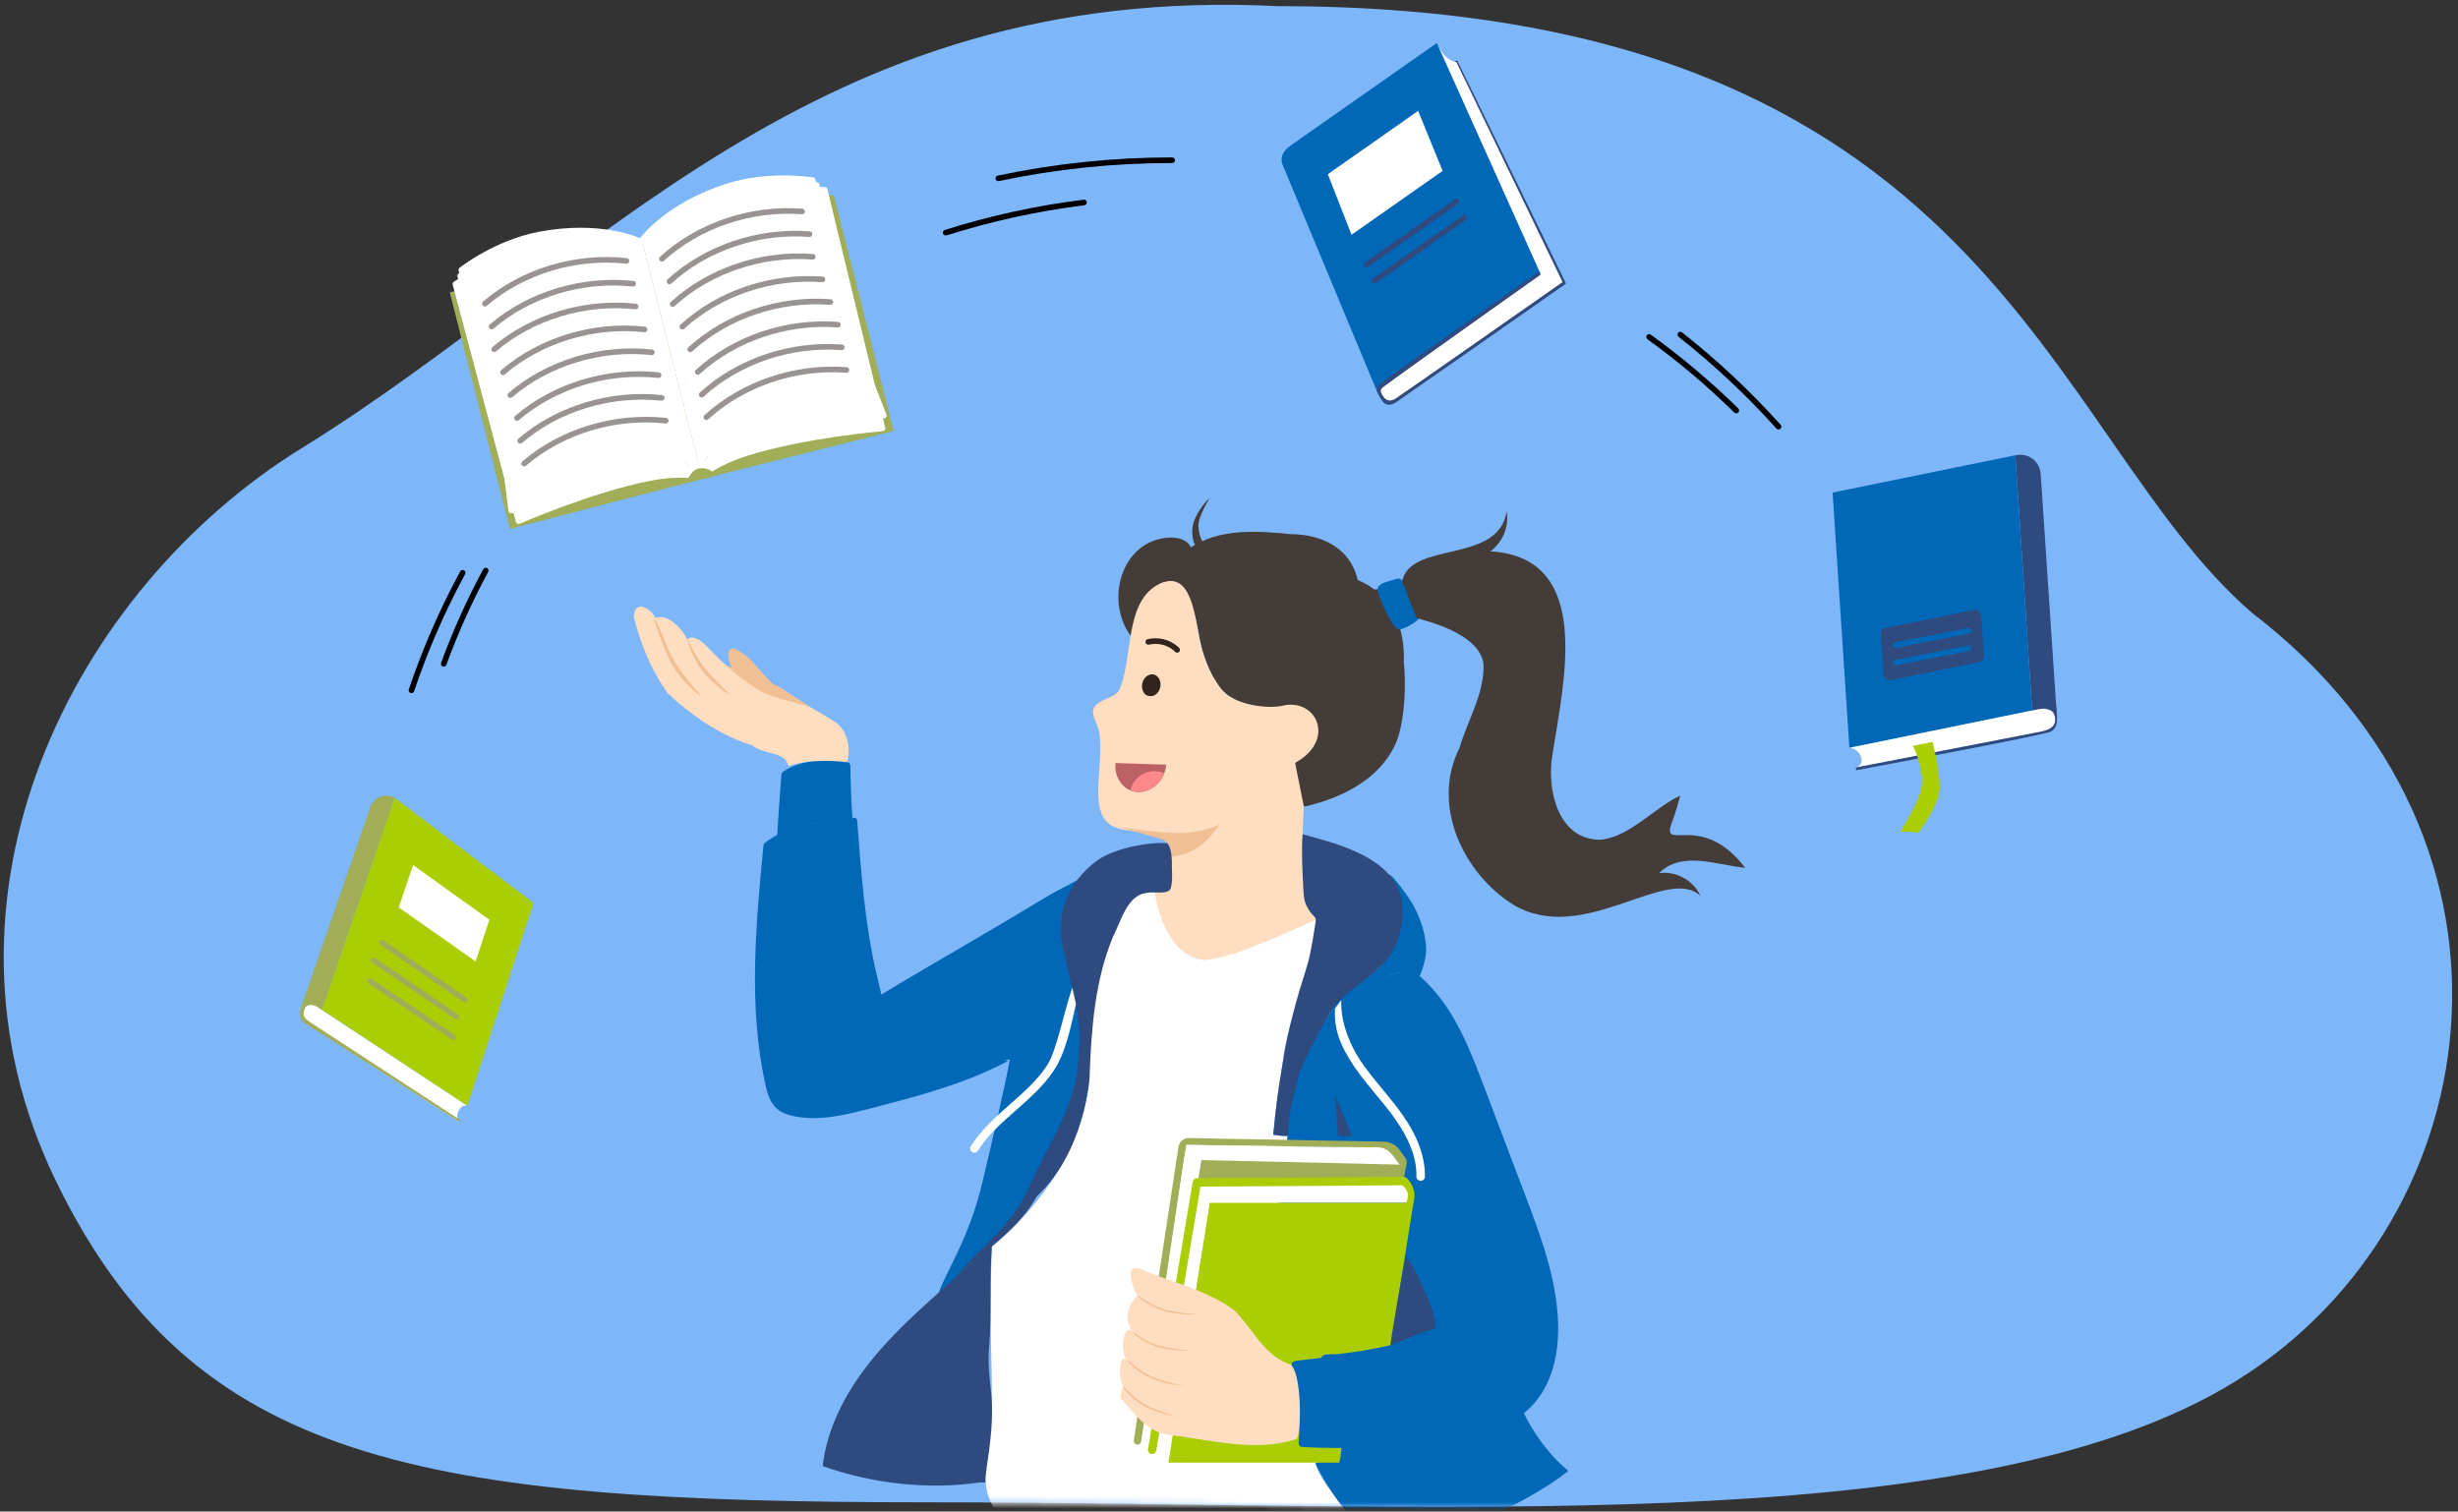 <svg width="400" height="246" viewBox="0 0 400 246" fill="none" xmlns="http://www.w3.org/2000/svg">
<rect x="0" y="0" width="400" height="246" fill="#333333" stroke="none"/>
<path d="M208 1C132.407 -2.796 97.5 43 49 73C11.918 95.938 -13.328 145.824 9 192.001C31.328 238.177 68.309 244.503 151.046 244.503C233.783 244.503 318.985 250.932 362.107 225.819C405.228 200.705 415.475 137.24 366.475 99.74C332.843 70.736 324 1 208 1Z" fill="#7DB6F9"/>
<mask id="mask0_1497_20287" style="mask-type:alpha" maskUnits="userSpaceOnUse" x="11" y="3" width="389" height="243">
<path d="M224.75 4.001C149.157 0.205 167.834 24.001 110.5 24.001C51 24 18.5 83.001 11.5 169.001C33.828 215.177 68.308 244.504 151.046 244.504C233.783 244.504 318.985 250.933 362.107 225.82C405.228 200.706 415.475 137.241 366.475 99.741C332.843 70.737 340.75 4.001 224.75 4.001Z" fill="white"/>
</mask>
<g mask="url(#mask0_1497_20287)">
<path d="M332.093 77.205L334.75 116.986L330.693 115.638L327.965 74.091C330.103 73.655 331.952 75.049 332.093 77.205Z" fill="#2F4A7F"/>
<path d="M300.956 121.717L330.693 115.639L327.965 74.092L298.227 80.169L300.956 121.717Z" fill="#0068B7"/>
<path d="M307.685 110.69L322.06 107.752C322.292 107.705 322.5 107.575 322.643 107.387C322.787 107.199 322.858 106.966 322.843 106.729L322.411 100.162C322.402 100.022 322.364 99.886 322.298 99.763C322.232 99.639 322.14 99.531 322.029 99.446C321.918 99.361 321.79 99.301 321.653 99.269C321.517 99.238 321.375 99.236 321.238 99.264L306.861 102.203C306.629 102.25 306.422 102.38 306.278 102.568C306.134 102.756 306.063 102.99 306.078 103.226L306.51 109.793C306.519 109.933 306.558 110.069 306.624 110.192C306.69 110.316 306.782 110.424 306.893 110.509C307.004 110.594 307.133 110.654 307.269 110.685C307.406 110.716 307.548 110.718 307.685 110.69Z" fill="#2F4A7F"/>
<path d="M308.533 105.437C308.474 105.443 308.414 105.437 308.358 105.42C308.301 105.403 308.248 105.374 308.202 105.337C308.109 105.261 308.051 105.151 308.039 105.032C308.027 104.913 308.064 104.794 308.14 104.701C308.216 104.609 308.325 104.55 308.444 104.539L320.3 102.209C320.419 102.185 320.542 102.21 320.643 102.278C320.744 102.346 320.814 102.451 320.837 102.57C320.861 102.689 320.836 102.812 320.768 102.913C320.701 103.014 320.596 103.084 320.476 103.107L308.621 105.437C308.592 105.44 308.562 105.44 308.533 105.437Z" fill="#0068B7"/>
<path d="M308.533 108.285C308.414 108.296 308.295 108.26 308.202 108.184C308.109 108.108 308.051 107.999 308.039 107.88C308.027 107.761 308.064 107.642 308.14 107.549C308.216 107.457 308.325 107.398 308.444 107.386L320.3 105.056C320.359 105.045 320.419 105.045 320.478 105.057C320.537 105.069 320.593 105.092 320.643 105.126C320.693 105.159 320.736 105.202 320.769 105.252C320.803 105.302 320.826 105.358 320.837 105.417C320.849 105.476 320.849 105.537 320.837 105.596C320.825 105.655 320.802 105.711 320.768 105.761C320.735 105.811 320.692 105.854 320.642 105.887C320.592 105.92 320.535 105.943 320.476 105.955L308.621 108.285C308.592 108.288 308.562 108.288 308.533 108.285Z" fill="#0068B7"/>
<path d="M60.234 131.454L48.965 164.058L52.397 164.334L64.243 129.85C62.626 128.992 60.836 129.711 60.234 131.454Z" fill="#A1AD57"/>
<path d="M51.541 163.819C50.667 163.244 49.206 163.205 48.938 164.143C48.688 165.025 49.214 166.153 50.047 166.689L74.623 182.51C74.623 182.51 74.454 182.433 74.403 181.761C74.35 181.053 74.86 180.343 75.165 180.114C75.294 180.027 75.44 179.967 75.593 179.939C75.746 179.912 75.903 179.916 76.054 179.952L51.541 163.819Z" fill="white"/>
<path d="M76.056 179.951L52.397 164.334L64.243 129.851L86.827 146.963L76.056 179.951Z" fill="#ABCD03"/>
<path d="M77.403 156.468L64.888 147.682L67.228 140.791L79.64 149.694L77.403 156.468Z" fill="white"/>
<path d="M49.557 164.234C49.981 163.036 51.541 163.819 51.541 163.819C50.673 163.27 49.361 162.921 48.965 164.059C48.652 164.966 48.736 164.734 48.875 165.442C48.967 165.9 49.236 166.304 49.624 166.564C55.442 170.178 74.627 182.516 74.627 182.516C74.627 182.516 74.8 182.576 74.863 182.47C74.885 182.432 74.893 182.387 74.883 182.345C74.874 182.302 74.848 182.264 74.812 182.239C74.767 182.209 51.444 166.986 50.386 166.309C49.328 165.633 49.259 165.082 49.557 164.234Z" fill="#A1AD57"/>
<path d="M75.626 163.151C75.533 163.151 75.442 163.123 75.366 163.07L61.905 153.8C61.856 153.766 61.814 153.723 61.781 153.673C61.749 153.622 61.727 153.566 61.716 153.507C61.705 153.449 61.706 153.388 61.719 153.33C61.731 153.271 61.755 153.216 61.789 153.167C61.824 153.118 61.867 153.076 61.917 153.043C61.968 153.011 62.024 152.989 62.083 152.978C62.141 152.967 62.202 152.968 62.26 152.981C62.319 152.994 62.374 153.018 62.423 153.052L75.885 162.321C75.971 162.374 76.037 162.453 76.072 162.547C76.108 162.64 76.111 162.743 76.081 162.839C76.051 162.935 75.99 163.018 75.908 163.075C75.825 163.132 75.726 163.16 75.626 163.154V163.151Z" fill="#A1AD57"/>
<path d="M74.296 165.938C74.204 165.939 74.114 165.911 74.039 165.859L60.511 156.634C60.425 156.561 60.369 156.458 60.354 156.346C60.339 156.234 60.366 156.12 60.43 156.027C60.495 155.934 60.591 155.868 60.701 155.841C60.811 155.815 60.927 155.831 61.027 155.885L74.554 165.11C74.635 165.165 74.696 165.245 74.728 165.337C74.76 165.429 74.762 165.529 74.733 165.622C74.704 165.716 74.647 165.797 74.568 165.855C74.489 165.913 74.394 165.944 74.296 165.944V165.938Z" fill="#A1AD57"/>
<path d="M73.74 169.266C73.65 169.266 73.561 169.239 73.486 169.188L59.931 160.027C59.882 159.993 59.84 159.95 59.807 159.901C59.775 159.851 59.752 159.795 59.741 159.736C59.73 159.678 59.731 159.618 59.743 159.559C59.756 159.501 59.779 159.446 59.813 159.397C59.846 159.348 59.89 159.305 59.94 159.273C59.989 159.24 60.045 159.218 60.104 159.207C60.162 159.196 60.223 159.197 60.281 159.209C60.339 159.221 60.395 159.245 60.444 159.278L73.997 168.433C74.083 168.485 74.15 168.564 74.186 168.657C74.222 168.751 74.225 168.854 74.196 168.95C74.166 169.046 74.105 169.13 74.023 169.187C73.94 169.245 73.841 169.273 73.74 169.267V169.266Z" fill="#A1AD57"/>
<path d="M224.664 62.486L250.623 44.368L233.821 7.001L210.12 23.621C208.932 24.41 208.19 25.529 208.742 26.843L224.273 64.161H225.13C224.887 63.498 224.231 63.037 224.664 62.486Z" fill="#0068B7"/>
<path d="M234.054 7.479L250.623 44.373C250.623 44.373 225.305 61.977 224.905 62.278C224.571 62.526 224.34 62.889 224.256 63.296C224.171 63.704 224.239 64.128 224.446 64.489C225.277 66.021 226.468 66.001 227.388 65.356L254.57 46.301L237.268 10.178C235.82 9.846 235.046 9.346 234.054 7.479Z" fill="white"/>
<path d="M219.939 38.206L216.08 28.349L230.779 18.043L234.762 27.813L219.939 38.206Z" fill="white"/>
<path d="M222.401 43.523C222.303 43.523 222.208 43.492 222.13 43.435C222.051 43.377 221.993 43.297 221.963 43.204C221.934 43.111 221.935 43.011 221.966 42.919C221.997 42.827 222.057 42.747 222.137 42.691L236.716 32.471C236.816 32.401 236.939 32.374 237.058 32.395C237.178 32.416 237.284 32.483 237.354 32.582C237.424 32.682 237.451 32.804 237.43 32.924C237.409 33.043 237.342 33.15 237.242 33.219L222.663 43.44C222.586 43.494 222.495 43.523 222.401 43.523Z" fill="#2F4A7F"/>
<path d="M223.661 46.153C223.564 46.153 223.469 46.122 223.391 46.065C223.312 46.007 223.254 45.926 223.225 45.834C223.196 45.741 223.197 45.641 223.228 45.549C223.259 45.457 223.319 45.377 223.399 45.322L237.978 35.101C238.028 35.067 238.083 35.042 238.142 35.029C238.2 35.016 238.261 35.015 238.32 35.026C238.379 35.036 238.436 35.058 238.486 35.09C238.537 35.122 238.581 35.164 238.615 35.214C238.65 35.263 238.674 35.318 238.687 35.377C238.7 35.435 238.701 35.496 238.691 35.555C238.681 35.614 238.659 35.67 238.626 35.721C238.594 35.772 238.552 35.815 238.503 35.85L223.931 46.069C223.852 46.125 223.758 46.155 223.661 46.153Z" fill="#2F4A7F"/>
<path d="M114.044 78.014L82.993 86.081L73.195 47.58L104.198 39.277L114.044 78.014Z" fill="#A1AD57"/>
<path d="M75.079 45.632L74.115 46.231L84.398 84.827C84.398 84.827 96.105 79.667 105.73 77.806C110.996 76.788 113.925 77.546 113.925 77.546L75.079 45.632Z" fill="white"/>
<path d="M84.398 85.281C84.297 85.281 84.2 85.248 84.12 85.186C84.04 85.125 83.982 85.04 83.956 84.943L73.673 46.346C73.648 46.251 73.654 46.151 73.69 46.06C73.726 45.969 73.791 45.892 73.874 45.84L74.837 45.241C74.94 45.177 75.064 45.156 75.183 45.184C75.301 45.211 75.403 45.284 75.468 45.387C75.532 45.49 75.552 45.614 75.525 45.732C75.498 45.85 75.424 45.953 75.321 46.017L74.644 46.439L84.704 84.197C87.03 83.206 97.187 78.994 105.643 77.359C110.948 76.333 113.917 77.073 114.035 77.104C114.152 77.134 114.253 77.21 114.315 77.314C114.376 77.418 114.394 77.543 114.364 77.66C114.334 77.778 114.258 77.878 114.154 77.94C114.049 78.001 113.925 78.019 113.807 77.989C113.779 77.989 110.892 77.273 105.812 78.255C96.346 80.087 84.695 85.193 84.578 85.243C84.521 85.269 84.46 85.281 84.398 85.281Z" fill="white"/>
<path d="M74.881 44.884C74.881 44.884 81.007 67.745 81.335 68.947C81.663 70.15 83.195 83.091 83.195 83.091C83.195 83.091 91.378 79.721 95.009 78.129C107.973 72.439 113.797 77.036 113.797 77.036L74.881 44.884Z" fill="white"/>
<path d="M94.825 77.715C107.889 71.987 113.834 76.488 114.08 76.681C114.127 76.719 114.166 76.765 114.196 76.817C114.225 76.869 114.244 76.927 114.251 76.987C114.258 77.046 114.253 77.107 114.237 77.164C114.22 77.222 114.193 77.276 114.155 77.323C114.118 77.37 114.072 77.409 114.02 77.439C113.967 77.468 113.91 77.487 113.85 77.494C113.79 77.501 113.73 77.496 113.672 77.48C113.614 77.463 113.56 77.436 113.513 77.399C113.459 77.355 107.705 73.065 95.192 78.552C91.596 80.127 83.451 83.484 83.369 83.518C83.304 83.546 83.233 83.557 83.163 83.552C83.093 83.547 83.024 83.526 82.964 83.49C82.903 83.454 82.851 83.405 82.812 83.346C82.774 83.287 82.749 83.22 82.741 83.15C82.315 79.556 81.155 70.032 80.894 69.075C80.569 67.886 74.5 45.238 74.439 45.01C74.423 44.952 74.419 44.892 74.427 44.832C74.435 44.773 74.454 44.715 74.484 44.663C74.514 44.611 74.555 44.566 74.602 44.529C74.65 44.492 74.704 44.466 74.762 44.45C74.82 44.435 74.881 44.431 74.941 44.438C75 44.446 75.058 44.466 75.11 44.496C75.162 44.526 75.207 44.566 75.244 44.614C75.281 44.661 75.307 44.715 75.323 44.774C75.384 45.003 81.452 67.647 81.776 68.835C82.075 69.918 83.274 79.856 83.574 82.446" fill="white"/>
<path d="M114.087 76.682C114.087 76.682 110.145 70.646 98.353 74.8C88.368 78.317 84.624 81.19 84.624 81.19L75.079 43.928C75.079 43.928 80.737 39.502 87.789 38.169C97.963 36.245 104.609 39.476 104.609 39.476L114.087 76.682Z" fill="white"/>
<path d="M84.617 81.647C84.566 81.647 84.515 81.638 84.467 81.621C84.394 81.597 84.329 81.556 84.277 81.5C84.224 81.444 84.187 81.376 84.167 81.302L74.635 44.04C74.612 43.954 74.616 43.864 74.644 43.78C74.673 43.696 74.726 43.622 74.797 43.568C75.031 43.384 80.623 39.059 87.704 37.72C97.909 35.791 104.137 38.74 104.398 38.865C104.452 38.892 104.5 38.928 104.54 38.973C104.58 39.018 104.61 39.07 104.63 39.127C104.65 39.183 104.658 39.243 104.655 39.303C104.651 39.363 104.636 39.422 104.61 39.475C104.584 39.529 104.547 39.578 104.502 39.618C104.457 39.657 104.405 39.688 104.348 39.708C104.234 39.748 104.108 39.74 103.999 39.687C103.938 39.657 97.761 36.75 87.875 38.617C81.814 39.764 76.733 43.279 75.597 44.111L84.888 80.439C86.259 79.54 90.257 77.162 98.186 74.37C110.193 70.14 113.921 76.12 114.071 76.376C114.133 76.48 114.151 76.604 114.122 76.722C114.092 76.839 114.017 76.94 113.913 77.002C113.81 77.064 113.685 77.083 113.568 77.053C113.45 77.024 113.349 76.949 113.287 76.845C113.146 76.614 109.741 71.266 98.489 75.231C88.712 78.675 84.922 81.519 84.885 81.552C84.808 81.612 84.714 81.645 84.617 81.647Z" fill="white"/>
<path d="M114.324 77.947L145.446 70.152L135.659 31.648L104.45 39.142L114.324 77.947Z" fill="#A1AD57"/>
<path d="M133.071 30.832L134.205 30.899L143.609 69.719C143.609 69.719 130.859 70.767 121.511 73.727C116.397 75.344 114.185 77.408 114.185 77.408L133.071 30.832Z" fill="white"/>
<path d="M114.188 77.865C114.094 77.869 114.002 77.844 113.923 77.793C113.844 77.742 113.784 77.668 113.749 77.581C113.715 77.494 113.709 77.398 113.732 77.307C113.754 77.216 113.805 77.135 113.876 77.074C113.969 76.987 116.223 74.923 121.376 73.292C129.587 70.696 140.523 69.549 143.042 69.312L133.84 31.336L133.044 31.288C132.984 31.285 132.925 31.27 132.871 31.244C132.816 31.219 132.768 31.182 132.728 31.137C132.688 31.092 132.657 31.04 132.638 30.983C132.619 30.926 132.611 30.866 132.615 30.806C132.618 30.745 132.633 30.686 132.659 30.632C132.685 30.578 132.721 30.529 132.767 30.489C132.812 30.449 132.864 30.418 132.922 30.399C132.979 30.38 133.039 30.373 133.099 30.377L134.232 30.445C134.33 30.45 134.424 30.486 134.499 30.549C134.575 30.612 134.627 30.698 134.649 30.794L144.058 69.612C144.075 69.676 144.078 69.743 144.066 69.808C144.054 69.873 144.027 69.935 143.988 69.989C143.95 70.043 143.899 70.087 143.841 70.12C143.783 70.152 143.718 70.17 143.652 70.175C143.525 70.185 130.846 71.256 121.655 74.163C116.72 75.724 114.523 77.723 114.502 77.744C114.417 77.823 114.304 77.866 114.188 77.865Z" fill="white"/>
<path d="M132.893 30.088C132.893 30.088 138.437 53.099 138.719 54.312C139.001 55.524 143.843 67.626 143.843 67.626C143.843 67.626 135.042 68.569 131.09 68.901C116.983 70.092 114.059 76.903 114.059 76.903L132.893 30.088Z" fill="white"/>
<path d="M114.059 77.362C113.997 77.362 113.936 77.349 113.879 77.324C113.768 77.276 113.681 77.186 113.636 77.074C113.591 76.962 113.592 76.837 113.639 76.725C113.764 76.438 116.834 69.647 131.052 68.448C134.349 68.17 141.144 67.455 143.191 67.237C142.226 64.813 138.529 55.511 138.271 54.418C137.988 53.22 132.5 30.427 132.445 30.198C132.431 30.139 132.428 30.079 132.437 30.02C132.447 29.96 132.468 29.903 132.499 29.852C132.53 29.801 132.571 29.757 132.62 29.721C132.668 29.686 132.723 29.661 132.782 29.646C132.84 29.633 132.901 29.63 132.96 29.639C133.019 29.649 133.076 29.67 133.127 29.701C133.179 29.732 133.223 29.773 133.258 29.822C133.294 29.87 133.319 29.925 133.333 29.983C133.389 30.214 138.878 53.008 139.161 54.209C139.389 55.176 142.922 64.101 144.256 67.458C144.284 67.524 144.296 67.595 144.291 67.665C144.286 67.736 144.264 67.805 144.227 67.866C144.19 67.927 144.14 67.978 144.08 68.015C144.019 68.053 143.951 68.075 143.88 68.081C143.793 68.092 135.03 69.029 131.118 69.359C117.443 70.511 114.496 77.02 114.469 77.086C114.434 77.166 114.377 77.235 114.304 77.284C114.232 77.332 114.146 77.36 114.059 77.362Z" fill="white"/>
<path d="M113.949 76.477C113.949 76.477 114.219 69.543 126.566 67.568C137.02 65.894 141.682 66.634 141.682 66.634L132.26 29.338C132.26 29.338 125.174 28.15 118.339 30.342C108.481 33.505 104.45 39.143 104.45 39.143L113.949 76.477Z" fill="white"/>
<path d="M113.949 76.926H113.937C113.878 76.924 113.819 76.91 113.764 76.886C113.709 76.861 113.66 76.825 113.62 76.781C113.579 76.737 113.548 76.685 113.527 76.629C113.507 76.573 113.498 76.513 113.501 76.453C113.512 76.153 113.93 69.116 126.501 67.111C134.803 65.781 139.447 65.958 141.085 66.1L131.892 29.745C130.495 29.558 124.351 28.892 118.48 30.777C108.875 33.857 104.862 39.352 104.822 39.407C104.751 39.507 104.645 39.574 104.525 39.595C104.405 39.615 104.281 39.587 104.182 39.517C104.083 39.447 104.015 39.34 103.995 39.22C103.974 39.1 104.002 38.977 104.073 38.877C104.24 38.642 108.304 33.08 118.193 29.907C125.055 27.706 132.035 28.838 132.329 28.887C132.417 28.901 132.499 28.941 132.564 29.001C132.629 29.061 132.675 29.139 132.696 29.226L142.125 66.518C142.146 66.591 142.147 66.669 142.13 66.743C142.112 66.817 142.076 66.886 142.024 66.942C141.973 66.998 141.908 67.04 141.836 67.065C141.764 67.089 141.686 67.095 141.611 67.081C141.565 67.073 136.873 66.377 126.638 68.015C114.856 69.9 114.42 76.225 114.407 76.493C114.4 76.61 114.349 76.72 114.264 76.8C114.179 76.881 114.067 76.926 113.949 76.926Z" fill="white"/>
<path d="M107.728 42.573C107.635 42.573 107.545 42.545 107.469 42.493C107.393 42.441 107.335 42.367 107.301 42.282C107.268 42.196 107.261 42.102 107.282 42.012C107.303 41.922 107.351 41.841 107.419 41.779C113.476 36.239 122.124 33.318 130.562 33.965C130.683 33.974 130.795 34.031 130.874 34.122C130.953 34.214 130.993 34.334 130.983 34.454C130.974 34.575 130.918 34.687 130.826 34.766C130.734 34.845 130.614 34.884 130.493 34.875C122.305 34.251 113.909 37.084 108.035 42.453C107.951 42.53 107.841 42.573 107.728 42.573Z" fill="#999492"/>
<path d="M108.943 46.258C108.851 46.258 108.761 46.23 108.685 46.178C108.609 46.126 108.55 46.053 108.517 45.967C108.483 45.881 108.477 45.787 108.498 45.697C108.519 45.608 108.566 45.527 108.634 45.465C114.691 39.924 123.342 37.005 131.779 37.648C131.9 37.658 132.013 37.715 132.091 37.807C132.17 37.899 132.21 38.019 132.2 38.14C132.191 38.261 132.134 38.373 132.042 38.452C131.949 38.531 131.83 38.57 131.709 38.56C123.518 37.936 115.126 40.769 109.251 46.138C109.168 46.216 109.057 46.259 108.943 46.258Z" fill="#999492"/>
<path d="M109.467 49.942C109.373 49.947 109.28 49.921 109.201 49.87C109.122 49.819 109.062 49.744 109.028 49.656C108.994 49.569 108.988 49.472 109.011 49.382C109.035 49.29 109.086 49.209 109.159 49.149C115.214 43.609 123.865 40.69 132.302 41.333C132.362 41.337 132.421 41.354 132.474 41.381C132.528 41.408 132.575 41.446 132.615 41.491C132.654 41.537 132.683 41.59 132.702 41.647C132.721 41.704 132.728 41.764 132.723 41.824C132.719 41.884 132.702 41.942 132.675 41.996C132.648 42.049 132.61 42.097 132.565 42.136C132.519 42.175 132.466 42.205 132.409 42.223C132.352 42.242 132.292 42.249 132.232 42.245C124.047 41.619 115.649 44.453 109.774 49.824C109.691 49.901 109.581 49.943 109.467 49.942Z" fill="#999492"/>
<path d="M111.039 53.627C110.947 53.627 110.857 53.599 110.781 53.547C110.705 53.495 110.647 53.422 110.613 53.336C110.58 53.25 110.573 53.156 110.594 53.066C110.615 52.977 110.663 52.895 110.731 52.833C116.788 47.293 125.437 44.375 133.876 45.017C133.997 45.027 134.109 45.084 134.188 45.176C134.267 45.268 134.306 45.388 134.297 45.508C134.287 45.629 134.23 45.742 134.138 45.821C134.046 45.899 133.926 45.938 133.805 45.929C125.617 45.303 117.222 48.136 111.348 53.507C111.264 53.584 111.154 53.627 111.039 53.627Z" fill="#999492"/>
<path d="M112.334 57.311C112.242 57.311 112.152 57.283 112.076 57.231C112 57.179 111.941 57.105 111.908 57.02C111.875 56.934 111.868 56.84 111.889 56.75C111.91 56.661 111.957 56.579 112.025 56.517C118.082 50.977 126.732 48.057 135.17 48.701C135.291 48.711 135.403 48.767 135.482 48.859C135.561 48.951 135.6 49.071 135.591 49.192C135.581 49.312 135.524 49.424 135.432 49.503C135.34 49.582 135.221 49.621 135.1 49.612C126.913 48.986 118.517 51.82 112.643 57.191C112.558 57.268 112.448 57.311 112.334 57.311Z" fill="#999492"/>
<path d="M113.548 60.997C113.456 60.997 113.366 60.97 113.29 60.918C113.214 60.866 113.155 60.792 113.122 60.706C113.088 60.62 113.082 60.526 113.103 60.437C113.124 60.347 113.171 60.266 113.239 60.204C119.296 54.664 127.946 51.744 136.384 52.388C136.505 52.397 136.617 52.454 136.696 52.546C136.775 52.638 136.814 52.757 136.805 52.878C136.795 52.999 136.738 53.111 136.646 53.19C136.554 53.269 136.435 53.307 136.314 53.298C128.123 52.669 119.731 55.514 113.856 60.878C113.772 60.955 113.662 60.997 113.548 60.997Z" fill="#999492"/>
<path d="M114.188 64.683C114.096 64.683 114.006 64.654 113.93 64.602C113.854 64.55 113.796 64.476 113.762 64.391C113.729 64.305 113.722 64.211 113.743 64.121C113.764 64.031 113.811 63.95 113.879 63.888C119.936 58.348 128.587 55.429 137.024 56.073C137.145 56.083 137.257 56.14 137.336 56.231C137.415 56.324 137.454 56.443 137.444 56.564C137.435 56.684 137.378 56.797 137.286 56.875C137.194 56.954 137.075 56.993 136.954 56.984C128.767 56.359 120.371 59.192 114.496 64.563C114.412 64.64 114.302 64.683 114.188 64.683Z" fill="#999492"/>
<path d="M114.943 68.366C114.851 68.366 114.761 68.338 114.685 68.286C114.609 68.234 114.55 68.16 114.517 68.074C114.483 67.989 114.477 67.895 114.498 67.805C114.519 67.716 114.566 67.634 114.634 67.572C120.691 62.032 129.344 59.115 137.779 59.758C137.839 59.762 137.897 59.779 137.951 59.806C138.004 59.833 138.052 59.87 138.091 59.916C138.13 59.961 138.16 60.014 138.178 60.071C138.197 60.128 138.204 60.188 138.2 60.248C138.195 60.308 138.179 60.366 138.152 60.419C138.124 60.473 138.087 60.52 138.041 60.559C137.996 60.599 137.943 60.628 137.886 60.647C137.829 60.665 137.769 60.673 137.709 60.668C129.522 60.042 121.13 62.877 115.252 68.241C115.168 68.321 115.058 68.365 114.943 68.366Z" fill="#999492"/>
<path d="M78.915 49.886C78.821 49.886 78.73 49.858 78.652 49.805C78.575 49.752 78.516 49.676 78.484 49.588C78.451 49.501 78.446 49.405 78.469 49.314C78.493 49.224 78.544 49.142 78.615 49.082C84.845 43.739 93.587 41.093 101.993 42.004C102.052 42.01 102.11 42.028 102.163 42.057C102.216 42.086 102.262 42.125 102.3 42.171C102.338 42.218 102.366 42.272 102.383 42.329C102.4 42.387 102.405 42.447 102.399 42.507C102.392 42.567 102.374 42.624 102.345 42.677C102.317 42.73 102.278 42.776 102.231 42.814C102.184 42.852 102.131 42.88 102.073 42.897C102.015 42.914 101.955 42.919 101.895 42.913C93.731 42.029 85.249 44.594 79.207 49.775C79.126 49.846 79.022 49.885 78.915 49.886Z" fill="#999492"/>
<path d="M80.013 53.606C79.918 53.611 79.823 53.585 79.743 53.533C79.664 53.48 79.603 53.404 79.569 53.314C79.536 53.225 79.532 53.127 79.558 53.035C79.584 52.943 79.638 52.862 79.714 52.803C85.943 47.461 94.683 44.815 103.091 45.725C103.211 45.739 103.322 45.799 103.397 45.893C103.473 45.988 103.509 46.108 103.496 46.229C103.482 46.349 103.422 46.459 103.328 46.535C103.233 46.611 103.112 46.646 102.992 46.633C94.828 45.748 86.346 48.314 80.305 53.497C80.224 53.566 80.12 53.604 80.013 53.606Z" fill="#999492"/>
<path d="M80.419 57.311C80.326 57.312 80.234 57.283 80.157 57.23C80.08 57.177 80.021 57.102 79.988 57.014C79.955 56.926 79.95 56.83 79.974 56.74C79.998 56.649 80.048 56.568 80.12 56.507C86.351 51.164 95.092 48.52 103.497 49.429C103.618 49.442 103.728 49.503 103.804 49.597C103.88 49.692 103.916 49.812 103.902 49.933C103.889 50.053 103.829 50.164 103.734 50.24C103.64 50.316 103.519 50.351 103.398 50.338C95.234 49.455 86.752 52.02 80.712 57.2C80.631 57.271 80.527 57.31 80.419 57.311Z" fill="#999492"/>
<path d="M81.868 61.039C81.775 61.04 81.683 61.011 81.606 60.958C81.529 60.905 81.47 60.83 81.437 60.742C81.404 60.654 81.4 60.558 81.423 60.468C81.447 60.377 81.498 60.296 81.569 60.235C87.798 54.892 96.541 52.247 104.946 53.157C105.067 53.17 105.177 53.231 105.253 53.325C105.329 53.42 105.365 53.54 105.352 53.661C105.338 53.782 105.278 53.892 105.183 53.968C105.089 54.044 104.968 54.079 104.847 54.066C96.683 53.181 88.201 55.748 82.161 60.928C82.08 60.999 81.976 61.038 81.868 61.039Z" fill="#999492"/>
<path d="M83.052 64.763C82.959 64.764 82.867 64.736 82.79 64.682C82.713 64.629 82.654 64.554 82.621 64.466C82.588 64.378 82.583 64.282 82.607 64.192C82.63 64.101 82.681 64.02 82.753 63.959C88.982 58.617 97.723 55.972 106.13 56.883C106.25 56.896 106.361 56.956 106.437 57.051C106.513 57.145 106.548 57.266 106.535 57.386C106.522 57.506 106.461 57.616 106.367 57.692C106.272 57.768 106.152 57.803 106.031 57.79C97.867 56.905 89.385 59.472 83.345 64.652C83.264 64.723 83.16 64.762 83.052 64.763Z" fill="#999492"/>
<path d="M84.148 68.484C84.052 68.489 83.958 68.463 83.878 68.411C83.798 68.358 83.737 68.282 83.704 68.192C83.67 68.103 83.666 68.005 83.692 67.913C83.718 67.821 83.773 67.74 83.848 67.681C90.079 62.339 98.82 59.693 107.225 60.603C107.346 60.617 107.456 60.677 107.532 60.771C107.608 60.866 107.643 60.986 107.63 61.106C107.617 61.227 107.557 61.337 107.462 61.413C107.368 61.489 107.247 61.524 107.127 61.511C98.963 60.626 90.481 63.192 84.44 68.374C84.358 68.444 84.255 68.482 84.148 68.484Z" fill="#999492"/>
<path d="M84.671 72.186C84.575 72.191 84.481 72.166 84.401 72.113C84.321 72.061 84.26 71.984 84.227 71.895C84.193 71.805 84.189 71.708 84.215 71.616C84.241 71.524 84.296 71.443 84.371 71.384C90.601 66.041 99.342 63.394 107.749 64.306C107.869 64.319 107.979 64.379 108.055 64.474C108.131 64.568 108.166 64.689 108.153 64.809C108.14 64.929 108.08 65.04 107.985 65.115C107.891 65.191 107.77 65.227 107.65 65.213C99.492 64.328 91.01 66.893 84.968 72.077C84.885 72.148 84.78 72.187 84.671 72.186Z" fill="#999492"/>
<path d="M85.315 75.895C85.22 75.9 85.125 75.874 85.045 75.822C84.966 75.769 84.904 75.693 84.871 75.603C84.838 75.514 84.834 75.416 84.86 75.324C84.886 75.232 84.94 75.151 85.016 75.092C91.245 69.75 99.984 67.104 108.393 68.014C108.453 68.02 108.511 68.038 108.564 68.066C108.617 68.095 108.664 68.133 108.702 68.18C108.74 68.227 108.767 68.281 108.784 68.339C108.8 68.397 108.805 68.458 108.797 68.518C108.784 68.638 108.723 68.747 108.629 68.823C108.534 68.899 108.414 68.934 108.294 68.922C100.13 68.038 91.65 70.603 85.607 75.784C85.526 75.855 85.423 75.894 85.315 75.895Z" fill="#999492"/>
<path d="M116.515 77.408C116.308 77.179 115.916 76.641 115.3 76.396C114.73 76.154 114.092 76.124 113.501 76.31C112.861 76.511 112.46 77.086 112.282 77.359C112.052 77.736 111.896 78.153 111.822 78.588C113.51 78.152 114.929 77.824 116.515 77.408Z" fill="#A1AD57"/>
<path d="M72.21 108.489C72.157 108.488 72.104 108.478 72.053 108.46C71.939 108.418 71.847 108.333 71.796 108.224C71.745 108.114 71.739 107.989 71.78 107.875C73.698 102.641 75.99 97.552 78.638 92.647C78.695 92.54 78.793 92.461 78.909 92.426C79.025 92.392 79.151 92.404 79.257 92.462C79.364 92.52 79.444 92.617 79.478 92.733C79.513 92.85 79.5 92.975 79.442 93.081C76.815 97.946 74.541 102.994 72.639 108.185C72.609 108.274 72.551 108.351 72.474 108.406C72.397 108.46 72.305 108.489 72.21 108.489Z" fill="black"/>
<path d="M66.964 112.81C66.913 112.811 66.862 112.803 66.814 112.786C66.757 112.767 66.704 112.737 66.659 112.698C66.614 112.659 66.576 112.611 66.55 112.557C66.523 112.503 66.507 112.445 66.502 112.385C66.498 112.325 66.506 112.265 66.525 112.208C68.756 105.576 71.555 99.149 74.891 92.998C74.949 92.891 75.047 92.812 75.163 92.778C75.279 92.743 75.404 92.756 75.511 92.814C75.618 92.872 75.697 92.97 75.731 93.086C75.766 93.202 75.752 93.327 75.695 93.433C72.383 99.538 69.606 105.917 67.393 112.499C67.363 112.589 67.306 112.668 67.229 112.724C67.152 112.78 67.059 112.81 66.964 112.81Z" fill="black"/>
<path d="M282.55 67.275C282.43 67.274 282.315 67.227 282.229 67.143C277.829 62.815 273.106 58.827 268.101 55.215C268.001 55.144 267.934 55.037 267.914 54.916C267.894 54.796 267.923 54.673 267.993 54.574C268.064 54.474 268.172 54.407 268.292 54.387C268.413 54.367 268.536 54.396 268.636 54.467C273.679 58.104 278.438 62.12 282.872 66.478C282.937 66.541 282.981 66.623 283 66.712C283.018 66.801 283.01 66.893 282.975 66.977C282.941 67.061 282.882 67.133 282.806 67.184C282.731 67.234 282.642 67.261 282.551 67.261L282.55 67.275Z" fill="black"/>
<path d="M289.417 69.889C289.353 69.889 289.29 69.876 289.231 69.851C289.173 69.825 289.12 69.787 289.077 69.739C284.207 64.32 278.882 59.326 273.161 54.812C273.114 54.775 273.075 54.729 273.046 54.677C273.017 54.624 272.998 54.567 272.991 54.507C272.984 54.448 272.989 54.387 273.005 54.33C273.022 54.272 273.049 54.218 273.086 54.171C273.124 54.124 273.17 54.085 273.222 54.056C273.274 54.027 273.332 54.008 273.391 54.001C273.451 53.994 273.511 53.999 273.569 54.015C273.627 54.032 273.681 54.059 273.728 54.096C279.491 58.642 284.855 63.671 289.762 69.128C289.825 69.193 289.866 69.275 289.882 69.363C289.897 69.452 289.885 69.543 289.848 69.625C289.811 69.707 289.75 69.776 289.673 69.823C289.597 69.87 289.507 69.893 289.417 69.889Z" fill="black"/>
<path d="M153.949 38.309C153.829 38.327 153.708 38.297 153.611 38.225C153.514 38.154 153.449 38.047 153.431 37.928C153.413 37.808 153.443 37.687 153.514 37.59C153.586 37.493 153.693 37.428 153.812 37.41C161.158 35.089 168.701 33.446 176.348 32.501C176.407 32.493 176.467 32.498 176.525 32.514C176.583 32.529 176.637 32.557 176.685 32.593C176.732 32.63 176.771 32.676 176.801 32.728C176.831 32.78 176.85 32.838 176.857 32.897C176.864 32.957 176.86 33.017 176.844 33.075C176.828 33.133 176.801 33.187 176.764 33.234C176.727 33.281 176.681 33.321 176.629 33.35C176.577 33.38 176.519 33.399 176.46 33.406C168.869 34.35 161.381 35.986 154.09 38.295C154.044 38.307 153.996 38.312 153.949 38.309Z" fill="black"/>
<path d="M162.499 29.472C162.44 29.479 162.381 29.473 162.324 29.456C162.267 29.439 162.214 29.411 162.168 29.374C162.075 29.299 162.015 29.189 162.003 29.07C161.99 28.951 162.025 28.832 162.101 28.739C162.176 28.646 162.286 28.586 162.405 28.574C171.726 26.605 181.227 25.614 190.755 25.618C190.876 25.618 190.992 25.666 191.078 25.752C191.163 25.838 191.212 25.954 191.212 26.075C191.212 26.196 191.163 26.312 191.078 26.398C190.992 26.483 190.876 26.532 190.755 26.532C181.292 26.526 171.854 27.508 162.595 29.46C162.564 29.468 162.532 29.472 162.499 29.472Z" fill="black"/>
<path d="M228.454 107.772C228.594 103.652 227.529 99.762 224.899 97.045C224.547 96.582 224.599 96.272 224.186 95.883L223.667 95.952C222.833 95.315 221.918 94.791 220.946 94.394C219.792 89.227 215.089 86.954 210.11 86.938C204.634 86.39 198.571 85.957 193.776 89.094C193.257 87.82 191.636 87.408 190.262 87.496C182.384 87.933 179.743 97.862 184.076 103.59C184.088 103.563 184.098 103.533 184.11 103.504C184.344 102.255 184.645 101.093 185.122 100.17C185.148 100.122 185.183 100.053 185.222 99.974C185.51 99.102 185.871 98.286 186.421 97.66C187.076 96.557 187.93 95.414 188.907 94.932C190.417 94.164 192.536 95.58 192.953 96.393C193.112 96.696 193.248 97.011 193.361 97.334C194.362 99.142 194.817 101.676 195.246 104.103C195.488 105.114 195.644 105.807 195.644 105.807C195.644 105.807 197.293 110.991 198.557 112.106C200.079 113.476 200.831 114.249 202.753 115.035C204.436 115.426 206.33 115.421 208.412 115.255C210.036 115.122 211.355 115.541 212.308 116.27C213.246 116.691 214.018 117.357 214.138 118.417C214.438 120.632 210.745 124.157 210.745 124.157C210.745 124.157 210.804 126.518 211.722 129.996C211.722 130.025 211.737 130.049 211.745 130.076C211.946 130.916 211.719 131.423 212.69 131.184C214.541 130.699 223.696 128.62 227.109 121.05C228.239 118.584 228.971 113.162 228.454 107.772Z" fill="#443C39"/>
<path d="M210.744 124.159C217.471 120.522 214.297 113.528 208.691 114.858C206.39 115.4 200.819 114.823 198.704 112.077C196.567 109.264 195.707 106.371 195.241 104.106C194.43 100.163 193.809 92.81 188.899 94.934C182.733 97.603 184.518 107.675 182.006 112.513C181.107 113.732 178.535 113.82 177.976 115.323C177.488 116.535 178.795 117.854 178.965 119.732C179.637 126.16 176.171 134.458 183.439 135.109C187.727 135.822 188.307 135.53 190.462 136.961C190.501 138.96 190.728 141.344 190.626 142.904C190.626 145.258 190.242 145.123 187.512 145.162C186.864 149.289 190.546 154.285 194.378 155.968C198.243 157.578 208.872 152.351 212.182 150.861C215.752 149.467 213.769 149.364 212.623 145.59C211.399 142.356 212.173 132.414 212.173 131.252C212.182 131.252 210.619 123.417 210.744 124.159Z" fill="#FFDDC0"/>
<path fill-rule="evenodd" clip-rule="evenodd" d="M182.035 134.573C182.035 134.573 189.024 135.702 192.739 135.552C196.475 135.306 198.486 134.145 198.486 134.145C198.486 134.145 197.164 136.286 195.189 137.761C193.446 139.087 190.543 139.532 190.543 139.532C190.543 139.532 190.719 137.222 189.214 136.665C187.315 136.018 182.035 134.573 182.035 134.573Z" fill="#F1BF94"/>
<path d="M224.186 95.885C224.27 94.931 225.596 94.747 227.183 94.228C228.349 93.85 228.746 95.244 229.228 96.368C229.987 98.13 230.616 98.803 230.836 100.71C230.868 100.98 228.172 102.753 227.423 102.372C226.456 101.877 224.1 96.84 224.186 95.885Z" fill="#0068B7"/>
<path d="M228.178 94.603C229.544 87.968 243.826 91.875 245.194 83.238C245.387 84.46 245.241 85.712 244.772 86.857C244.303 88.002 243.529 88.997 242.534 89.734C259.5 90.71 254.372 111.313 252.675 122.615C251.626 128.204 253.385 136.54 260.254 136.67C264.931 136.476 269.433 131.28 273.417 129.506C273.064 130.895 272.518 132.708 272.219 133.458C269.902 139.274 276.605 131.587 283.999 141.236C279.445 140.813 273.723 138.373 269.977 142.11C272.698 141.7 275.598 143.287 276.72 145.798C271.207 140.707 257.66 153.996 246.3 147.264C238.004 142.085 232.861 130.943 237.506 121.743C238.799 117.262 241.588 112.866 241.42 108.118C240.8 103.013 231.93 101.038 230.52 100.588L228.178 94.603Z" fill="#443C39"/>
<path d="M191.562 106.227C191.498 106.228 191.434 106.215 191.374 106.189C191.315 106.163 191.262 106.125 191.219 106.077C191.15 105.999 189.643 104.36 186.954 104.915C186.835 104.94 186.711 104.916 186.609 104.849C186.507 104.782 186.436 104.678 186.412 104.559C186.387 104.44 186.411 104.316 186.478 104.214C186.545 104.112 186.649 104.041 186.768 104.017C190.002 103.35 191.829 105.384 191.905 105.471C191.963 105.537 192 105.618 192.012 105.704C192.025 105.791 192.012 105.879 191.976 105.959C191.94 106.039 191.882 106.106 191.809 106.154C191.735 106.202 191.65 106.227 191.562 106.228V106.227Z" fill="#31241C"/>
<path fill-rule="evenodd" clip-rule="evenodd" d="M185.899 111.18C186.126 110.211 186.986 109.598 187.76 109.779C188.535 109.96 189.031 110.894 188.809 111.861C188.588 112.829 187.816 113.461 186.942 113.263C186.145 113.178 185.671 112.147 185.899 111.18Z" fill="#31241C"/>
<path d="M196.833 81.095C196.065 81.646 194.444 83.88 194.126 85.413C193.738 87.298 194.348 89.216 195.68 90.297C195.761 90.364 195.863 90.401 195.968 90.401C196.036 90.401 196.104 90.386 196.165 90.357C196.227 90.328 196.281 90.285 196.323 90.231C196.482 90.037 196.851 89.468 196.654 89.308C195.605 88.453 195.082 87.13 195.022 85.597C194.963 84.064 196.833 81.095 196.833 81.095Z" fill="#443C39"/>
<path d="M229.742 146.884C229.52 146.471 226.586 142.242 226.027 142.33C227.252 145.611 226.694 154.081 225.678 155.919C225.633 155.907 225.587 155.899 225.54 155.889C225.146 156.686 224.584 157.388 223.892 157.946C223.185 158.49 222.41 158.939 221.587 159.283C221.503 159.365 221.421 159.446 221.335 159.526C221.094 159.749 219.467 160.969 219.168 161.129C216.834 163.777 215.974 165.54 214.315 168.623C217.229 164.362 227.007 155.622 231.029 158.861C231.029 158.861 231.903 156.792 232.046 155.234C232.279 152.619 231.124 149.212 229.742 146.884Z" fill="#0068B7"/>
<path d="M163.47 172.614C163.758 172.543 164.046 172.474 164.332 172.411C163.757 175.77 161.934 183.716 159.922 192.218C157.721 201.546 154.242 206.365 152.774 210.355C154.475 209.274 164.644 199.556 165.961 198.047C167.273 196.523 168.483 194.914 169.582 193.23C169.573 193.201 169.571 193.171 169.576 193.141C169.581 193.112 169.592 193.084 169.61 193.059C169.85 192.691 170.083 192.318 170.308 191.939C172.047 189.011 173.265 185.818 174.143 182.536C175.114 178.904 175.739 175.175 176.319 171.464C176.918 167.657 177.417 163.838 178.006 160.032C178.213 158.572 178.522 157.13 178.929 155.713C179.353 154.311 179.901 152.948 180.566 151.642C181.562 149.685 182.859 147.852 184.482 146.368C184.489 146.352 184.497 146.337 184.507 146.322C185.061 145.642 185.666 145.006 186.317 144.419C184.155 140.496 181.429 139.807 175.126 143.342C173.524 144.241 172.469 144.639 168.898 146.798C158.558 153.053 151.845 156.76 143.423 161.869C143.201 160.797 142.93 159.732 142.674 158.667C140.733 150.47 140.126 141.897 139.489 133.494C139.485 133.44 139.47 133.386 139.445 133.337C139.42 133.288 139.386 133.245 139.344 133.209C139.303 133.173 139.254 133.146 139.202 133.129C139.15 133.112 139.094 133.105 139.04 133.11C136.449 133.34 133.85 133.59 131.322 134.201C128.725 134.829 126.504 135.577 124.429 137.218C124.378 137.259 124.335 137.309 124.304 137.366C124.273 137.423 124.254 137.486 124.247 137.551C122.992 150.479 121.767 163.649 124.511 176.342C124.835 177.839 125.269 179.42 126.42 180.434C127.209 181.13 128.249 181.472 129.28 181.678C133.374 182.499 137.585 181.448 141.628 180.403C149.305 178.417 157.063 176.4 164.059 172.664L163.47 172.614Z" fill="#0068B7"/>
<path d="M218.71 245.524C217.886 243.979 212.966 238.846 214.477 237.49C210.714 228.518 208.782 218.911 207.342 209.268C206.915 201.102 208.325 192.947 209.504 184.899C208.691 184.946 207.191 184.688 207.191 184.688C207.726 179.31 207.997 177.482 208.772 172.787C209.431 165.472 214 157.699 214.316 149.637C208.847 152.024 198.432 156.931 195.147 156.119C188.932 154.588 187.954 145.175 187.901 145.051C177.878 144.121 177.011 169.718 177.31 175.495C176.387 186.307 169.651 196.074 161.443 202.849C160.583 220.654 162.452 226.983 160.407 239.307C158.683 259.732 205.86 249.938 219.073 246.295C218.944 246.123 218.836 245.682 218.71 245.524Z" fill="white"/>
<path d="M168.721 194.702C169.201 194.26 169.652 193.789 170.088 193.304C174.402 188.512 176.626 181.774 177.302 175.485C177.582 167.663 178.129 159.626 181.146 152.403C182.009 150.735 182.721 148.36 184.013 146.821C184.453 146.267 185.022 145.83 185.67 145.546C186.061 145.422 186.462 145.331 186.869 145.275C187.967 145.16 189.455 145.44 190.197 144.994C190.939 144.548 190.72 141.712 190.696 141.081C190.696 141.06 190.868 138.334 189.981 137.254C187.083 136.931 181.101 138.108 178.415 140.138C173.966 143.5 171.435 148.673 173.18 155.201C174.47 161.207 176.295 165.874 175.484 172.14C175.21 179.991 170.488 186.319 167.451 193.253C164.827 199.242 159.411 203.322 155.088 208.051C157.103 206.254 159.315 204.607 161.434 202.841C161.89 202.461 162.34 202.075 162.783 201.684C165.098 199.658 167.211 197.442 168.721 194.702Z" fill="#2F4A7F"/>
<path d="M221.308 138.927C218.087 137.346 214.622 136.519 211.983 135.771C211.725 138.446 212.085 145.389 212.22 146.145C212.563 148.092 213.927 149.176 214.076 149.414C214.174 149.564 214.087 150.163 214.055 150.324C213.988 150.676 213.338 155.17 212.762 157C210.814 163.168 209.674 167.315 208.772 172.777C207.997 177.471 207.723 179.299 207.191 184.678C207.191 184.678 208.689 184.935 209.504 184.889C209.602 184.885 209.699 184.872 209.795 184.851C210.79 177.823 212.774 171.426 216.194 165.197C218.938 160.472 225.14 158.759 227.16 153.695C230.793 144.587 224.918 140.703 221.308 138.927Z" fill="#2F4A7F"/>
<path d="M128.297 124.674C128.578 124.587 128.858 124.497 129.142 124.418C129.998 124.184 130.875 124.028 131.76 123.952C133.517 123.792 136.105 124.159 137.868 124.06C138.755 120.516 137.035 118.261 135.96 117.546C133.458 115.88 130.415 114.422 128.04 112.661C127.375 112.183 126.72 111.577 125.881 111.529C123.793 109.53 117.348 101.368 119.344 108.819C117.066 108.495 113.892 102.308 111.815 104.077C110.948 102.042 108.294 99.716 106.683 100.622C106.042 99.08 103.308 97.425 103.128 100.314C104.159 104.62 106.018 109.164 108.673 112.849C112.527 116.455 117.234 119.715 122.44 121.326C124.351 122.905 127.814 122.229 128.297 124.674Z" fill="#FFDDC0"/>
<path d="M255.026 239.195C252.225 236.959 249.522 233.205 247.995 230.015C248.766 229.376 249.469 228.659 250.093 227.875C252.86 224.356 253.71 219.662 253.551 215.19C253.296 208.019 250.72 201.16 248.176 194.45L241.494 176.831C239.917 172.673 238.324 168.484 235.957 164.719C234.428 162.289 232.539 160.031 230.297 158.254C229.362 157.955 228.301 158.091 227.3 158.369C224.412 159.179 222.044 160.454 219.467 162.502C217.059 164.414 215.633 165.811 214.316 168.621C214.192 168.888 211.796 173.13 211.301 175.21C210.748 177.535 210.068 179.702 209.819 182.072C209.317 186.863 208.86 191.804 208.346 196.596C208.079 199.081 207.88 201.574 207.774 204.072C207.672 206.483 207.678 208.863 208.051 211.25C208.397 213.48 208.95 215.667 209.42 217.871C209.919 220.207 210.26 222.571 210.742 224.909C211.225 227.246 211.827 229.535 212.722 231.737C213.144 232.776 213.642 233.77 214.115 234.785C214.565 235.736 214.944 236.732 214.962 237.789C214.962 237.844 214.941 237.898 214.902 237.938L214.64 238H214.629C214.629 238.003 214.629 238.006 214.629 238.009L214.03 238.159C217.325 244.917 222.529 250.564 228.999 254.401C229.293 254.578 229.635 254.657 229.976 254.627C230.318 254.598 230.641 254.462 230.901 254.238C237.984 248.069 247.612 245.346 255.041 239.544C255.067 239.522 255.089 239.495 255.103 239.464C255.117 239.433 255.124 239.399 255.122 239.365C255.121 239.331 255.111 239.298 255.095 239.268C255.078 239.239 255.054 239.213 255.026 239.195Z" fill="#0068B7"/>
<path d="M218.087 231.73C217.805 229.616 217.405 227.52 216.888 225.451C216.567 224.173 216.176 222.906 215.455 221.798C215.155 221.337 214.724 220.964 215.34 220.6C215.8 220.323 216.934 220.45 217.487 220.401C220.462 220.091 223.415 219.595 226.329 218.916L230.021 195.729H196.852L190.972 232.647L190.11 238.053H217.937C218.106 237.393 218.223 236.721 218.287 236.043C218.416 234.606 218.28 233.16 218.087 231.73Z" fill="#ABCD03"/>
<path d="M228.89 189.387C228.914 189.206 227.949 189.212 227.754 189.203C225.181 189.07 196.734 187.944 195.625 188.701C194.802 189.263 195.106 191.171 194.989 192.042C194.955 192.299 228.367 192.235 228.367 192.235C228.473 191.54 228.795 190.085 228.89 189.387Z" fill="#A1AD57"/>
<path d="M229.625 195.722L229.811 195.543C230.754 193.779 228.448 192.218 228.448 192.218H228.239L194.769 192.442L187.483 235.969L190.212 237.374L196.846 195.72L229.625 195.722Z" fill="white"/>
<path d="M228.77 188.541L227.679 187.044C227.381 186.663 227.002 186.354 226.569 186.14C226.136 185.925 225.661 185.81 225.178 185.804L193.462 185.223C193.058 185.215 192.664 185.355 192.355 185.616C192.046 185.877 191.842 186.241 191.781 186.641L184.509 234.405C184.489 234.53 184.509 234.658 184.566 234.771C184.622 234.884 184.712 234.977 184.823 235.037C184.91 235.084 185.007 235.109 185.105 235.111C185.204 235.112 185.301 235.09 185.39 235.046C185.478 235.002 185.554 234.937 185.612 234.858C185.67 234.778 185.708 234.686 185.722 234.588C186.523 229.56 190.401 204.505 190.503 203.719C190.747 201.86 192.978 186.326 193.077 186.328C194.594 186.344 222.121 186.789 222.96 186.777C223.669 186.777 224.959 186.722 225.524 187.168C226.498 187.938 227.369 189.535 227.914 190.17C228.459 190.805 229.264 189.177 228.77 188.541Z" fill="#A1AD57"/>
<path d="M225.04 186.85C224.379 186.631 222.93 186.727 222.242 186.729C221.466 186.729 193.079 186.332 193.079 186.332C192.779 187.716 185.736 234.82 185.586 235.543L190.107 238.051L194.642 194.043L195.509 188.803L227.751 189.542C226.949 188.46 226.282 187.26 225.04 186.85Z" fill="white"/>
<path d="M187.491 236.656C187.453 236.656 187.414 236.653 187.377 236.647C187.288 236.632 187.203 236.6 187.127 236.553C187.05 236.505 186.984 236.443 186.932 236.37C186.879 236.297 186.842 236.214 186.822 236.126C186.801 236.039 186.798 235.948 186.813 235.859L194.099 192.332C194.125 192.173 194.207 192.028 194.33 191.923C194.453 191.818 194.609 191.76 194.771 191.759L228.449 191.534C228.599 191.526 228.746 191.574 228.863 191.669C228.969 191.748 230.811 193.418 229.964 195.887C229.843 196.245 229.732 196.409 229.354 196.39C228.564 196.347 228.882 195.626 229.005 195.268C229.431 194.02 228.639 193.285 228.209 192.906L195.357 193.126L188.163 236.084C188.137 236.243 188.054 236.388 187.931 236.492C187.808 236.597 187.652 236.655 187.491 236.656Z" fill="#ABCD03"/>
<path d="M138.392 124.66C138.392 124.513 138.338 124.372 138.242 124.262C138.145 124.152 138.013 124.081 137.868 124.061C136.13 123.827 134.372 123.771 132.623 123.893C130.805 124.028 128.977 124.528 127.487 125.568C127.394 125.636 127.317 125.722 127.26 125.822C127.204 125.922 127.17 126.033 127.161 126.148C127.041 127.563 126.603 133.533 126.449 136.461L132.101 134.027L138.758 133.587C138.529 130.83 138.409 127.421 138.392 124.66Z" fill="#0068B7"/>
<path d="M161.28 226.567C161.005 224.081 160.739 221.601 160.969 219.099C161.419 214.215 161.002 207.732 161.406 202.846C161.317 202.547 160.956 203.181 160.956 203.032C158.598 205.139 156.242 207.247 153.887 209.355C149.378 213.387 144.842 217.44 141.138 222.232C137.433 227.023 134.565 232.602 133.874 238.61C141.992 241.475 150.95 242.491 159.471 241.269L160.391 241.299C160.058 240.077 161.996 233.068 161.28 226.567Z" fill="#2F4A7F"/>
<path d="M175.09 163.405C174.103 168.001 173.259 171.545 171.516 174.186C169.841 176.732 167.535 178.756 165.306 180.719C163.046 182.71 160.709 184.762 159.129 187.307C159.03 187.454 158.877 187.558 158.703 187.595C158.529 187.632 158.348 187.6 158.197 187.506C158.046 187.412 157.938 187.263 157.894 187.091C157.851 186.919 157.876 186.736 157.965 186.582C159.651 183.874 162.065 181.748 164.4 179.695C166.56 177.79 168.796 175.821 170.371 173.434C171.972 171.009 173.171 164.494 174.501 160.743L175.09 163.405Z" fill="white"/>
<path d="M218.284 162.771C218.094 165.683 219.297 169.589 221.607 172.952C222.638 174.45 223.827 175.889 224.978 177.278C226.047 178.57 227.153 179.906 228.145 181.306C230.692 184.89 231.945 188.324 231.876 191.512C231.872 191.69 231.798 191.861 231.67 191.986C231.542 192.111 231.37 192.181 231.191 192.181H231.176C230.995 192.177 230.822 192.101 230.696 191.97C230.57 191.839 230.501 191.663 230.505 191.482C230.568 188.595 229.398 185.438 227.027 182.098C226.063 180.74 224.974 179.424 223.922 178.151C222.752 176.739 221.542 175.276 220.475 173.728C217.988 170.11 217.048 167.319 217.259 164.094L218.284 162.771Z" fill="white"/>
<path d="M215.187 220.968C214.166 221.141 211.908 221.315 210.886 221.489C210.654 221.529 210.393 221.586 210.27 221.788C210.147 221.99 210.209 222.229 210.27 222.446C211.319 226.408 211.683 230.519 211.346 234.604C211.324 234.869 211.316 235.177 211.517 235.353C211.665 235.455 211.841 235.507 212.02 235.502C213.655 235.613 217.135 235.692 218.773 235.634C218.773 235.634 218.497 229.425 218.124 227.511C216.829 220.903 215.187 220.968 215.187 220.968Z" fill="#0068B7"/>
<path d="M210.03 222.105C205.715 220.651 203.913 216.304 200.879 213.271C196.464 209.936 190.173 208.517 185.713 206.599C182.83 205.36 184.207 209.387 185.066 210.825C185.066 210.825 182.16 213.715 184.287 216.771C183.139 215.124 181.889 219.489 183.46 221.431C182.294 219.994 181.819 223.424 182.758 225.668C182.758 225.668 182.028 227.221 182.623 227.869C184.628 230.127 186.773 233.025 189.932 233.472C196.729 234.288 204.381 236.454 211.07 234.169C211.901 232.06 211.691 223.261 210.03 222.105Z" fill="#FFDDC0"/>
<path d="M118.829 113.123C117.976 112.638 115.718 111.066 114.287 109.22C112.856 107.374 111.487 103.68 111.946 104.204C112.162 104.451 113.164 106.951 114.886 108.98C116.836 111.276 119.281 113.382 118.829 113.123Z" fill="#F1BF94"/>
<path d="M131.563 114.911C131.679 114.984 132.001 115.155 131.853 115.089C131.219 114.803 126.368 113.712 124.442 112.828C122.319 111.852 117.579 107.957 118.202 108.276C118.472 108.414 121.938 110.03 124.405 111.04C125.556 111.512 125.431 111.051 126.585 111.702C128.565 112.821 130.871 114.477 131.563 114.911Z" fill="#F1BF94"/>
<path d="M114.053 113.145C114.702 113.833 111.538 111.739 109.634 108.601C107.729 105.463 106.066 99.806 106.607 100.758C108.442 103.989 108.218 106.955 114.053 113.145Z" fill="#F1BF94"/>
<path d="M123.228 108.592C124.309 110.019 126.975 112.238 126.477 112.616C125.98 112.993 120.591 110.747 119.511 109.322C118.43 107.896 118.3 106.056 118.8 105.676C119.632 105.035 122.143 107.171 123.228 108.592Z" fill="#F1BF94"/>
<path d="M189.785 124.45L181.531 124.184C181.261 126.602 182.847 128.714 185.071 128.903C185.128 128.903 185.185 128.912 185.241 128.914C187.566 128.938 189.572 126.967 189.785 124.45Z" fill="#BC6166"/>
<path d="M188.474 125.577C188.801 125.62 189.121 125.701 189.43 125.818C188.741 127.673 187.058 128.902 185.234 128.88C184.791 128.852 184.356 128.742 183.953 128.556C184.549 126.46 186.527 125.156 188.474 125.577Z" fill="#FF888B"/>
<path d="M228.726 204.697C229.036 203.512 234.999 215.942 233.321 216.322C231.642 216.702 228.392 218.119 226.318 218.908C226.098 218.992 228.427 205.88 228.726 204.697Z" fill="#2F4A7F"/>
<path d="M217.232 178.217L220.011 184.898H217.746L217.232 178.217Z" fill="#2F4A7F"/>
<path d="M191.549 230.551C189.601 230.269 188.501 229.881 186.804 229.142C184.661 228.207 182.294 225.506 182.928 225.8C183.227 225.937 184.516 227.746 186.923 228.888C189.643 230.184 192.064 230.63 191.549 230.551Z" fill="#F1BF94"/>
<path d="M192.649 225.514C190.686 225.396 189.554 225.101 187.802 224.505C185.591 223.756 183.007 221.257 183.662 221.495C183.971 221.608 185.408 223.304 187.9 224.241C190.719 225.302 193.169 225.546 192.649 225.514Z" fill="#F1BF94"/>
<path d="M193.888 219.779C191.925 219.902 190.767 219.747 188.955 219.372C188.414 219.25 187.887 219.074 187.381 218.846C185.561 218.048 183.947 216.772 184.476 216.899C184.795 216.973 186.424 218.481 189.019 219.105C191.946 219.804 194.41 219.746 193.888 219.779Z" fill="#F1BF94"/>
<path d="M194.834 213.894C192.87 214.016 191.712 213.864 189.9 213.486C189.359 213.366 188.832 213.191 188.327 212.962C186.506 212.164 184.891 210.888 185.421 211.016C185.74 211.089 187.369 212.595 189.965 213.22C192.891 213.92 195.354 213.862 194.834 213.894Z" fill="#F1BF94"/>
<path d="M237.024 10.155C237.018 10.142 237.009 10.131 236.998 10.122C236.988 10.113 236.976 10.106 236.962 10.102L236.654 10.009L237.057 9.87C237.08 9.862 237.105 9.862 237.127 9.872C237.15 9.881 237.168 9.899 237.178 9.921L254.817 46.081C254.828 46.103 254.83 46.127 254.824 46.15C254.818 46.173 254.804 46.193 254.785 46.207C254.785 46.207 227.661 65.198 227.277 65.436C226.894 65.674 225.701 66.442 224.844 65.136C223.986 63.83 223.768 63.166 224.454 62.544C225.107 61.945 248.197 45.803 250.326 44.296C250.379 44.278 250.435 44.276 250.489 44.29C250.542 44.304 250.59 44.335 250.626 44.377C250.687 44.46 250.734 44.677 250.626 44.762C250.518 44.847 229.738 59.55 225.176 62.932C224.559 63.389 224.598 63.693 224.992 64.355C225.536 65.266 226.233 65.419 227.142 64.849C228.025 64.295 252.74 46.99 254.217 45.955C254.236 45.942 254.25 45.922 254.256 45.899C254.262 45.877 254.26 45.852 254.25 45.831L237.024 10.155Z" fill="#2F4A7F"/>
<path d="M331.665 115.442C332.029 115.364 333.027 115.251 333.613 115.442C333.962 115.544 334.262 115.77 334.456 116.077C334.651 116.384 334.727 116.752 334.671 117.111C334.549 118.059 333.781 118.799 332.844 118.99L302.242 124.854C303.129 124.34 303.056 123.566 302.713 122.867C302.56 122.565 302.336 122.305 302.061 122.108C301.786 121.912 301.467 121.785 301.132 121.738L300.952 121.709C300.952 121.709 330.81 115.623 331.665 115.442Z" fill="white"/>
<path d="M334.615 114.977C334.743 116.183 334.788 117.151 334.693 117.687C334.654 117.962 334.555 118.225 334.403 118.458C334.252 118.69 334.051 118.887 333.815 119.034C333.028 119.599 302.046 125.359 302.046 125.359L302.02 124.92C302.02 124.92 330.493 119.38 332.08 119.081C334.223 118.682 334.416 117.762 334.434 117.236C334.498 115.382 333.031 115.4 332.466 115.342L334.615 114.977Z" fill="#2F4A7F"/>
<path d="M311.278 121.397C311.278 121.397 312.393 123.272 312.75 126.379C313.106 129.486 310.601 132.85 309.392 135.181L309.242 135.349C310.141 135.378 311.301 135.307 312.158 135.601C313.884 133.109 315.407 130.779 315.639 128.535C315.871 126.29 314.517 120.738 314.517 120.738L311.278 121.397Z" fill="#ABCD03"/>
</g>
</svg>
